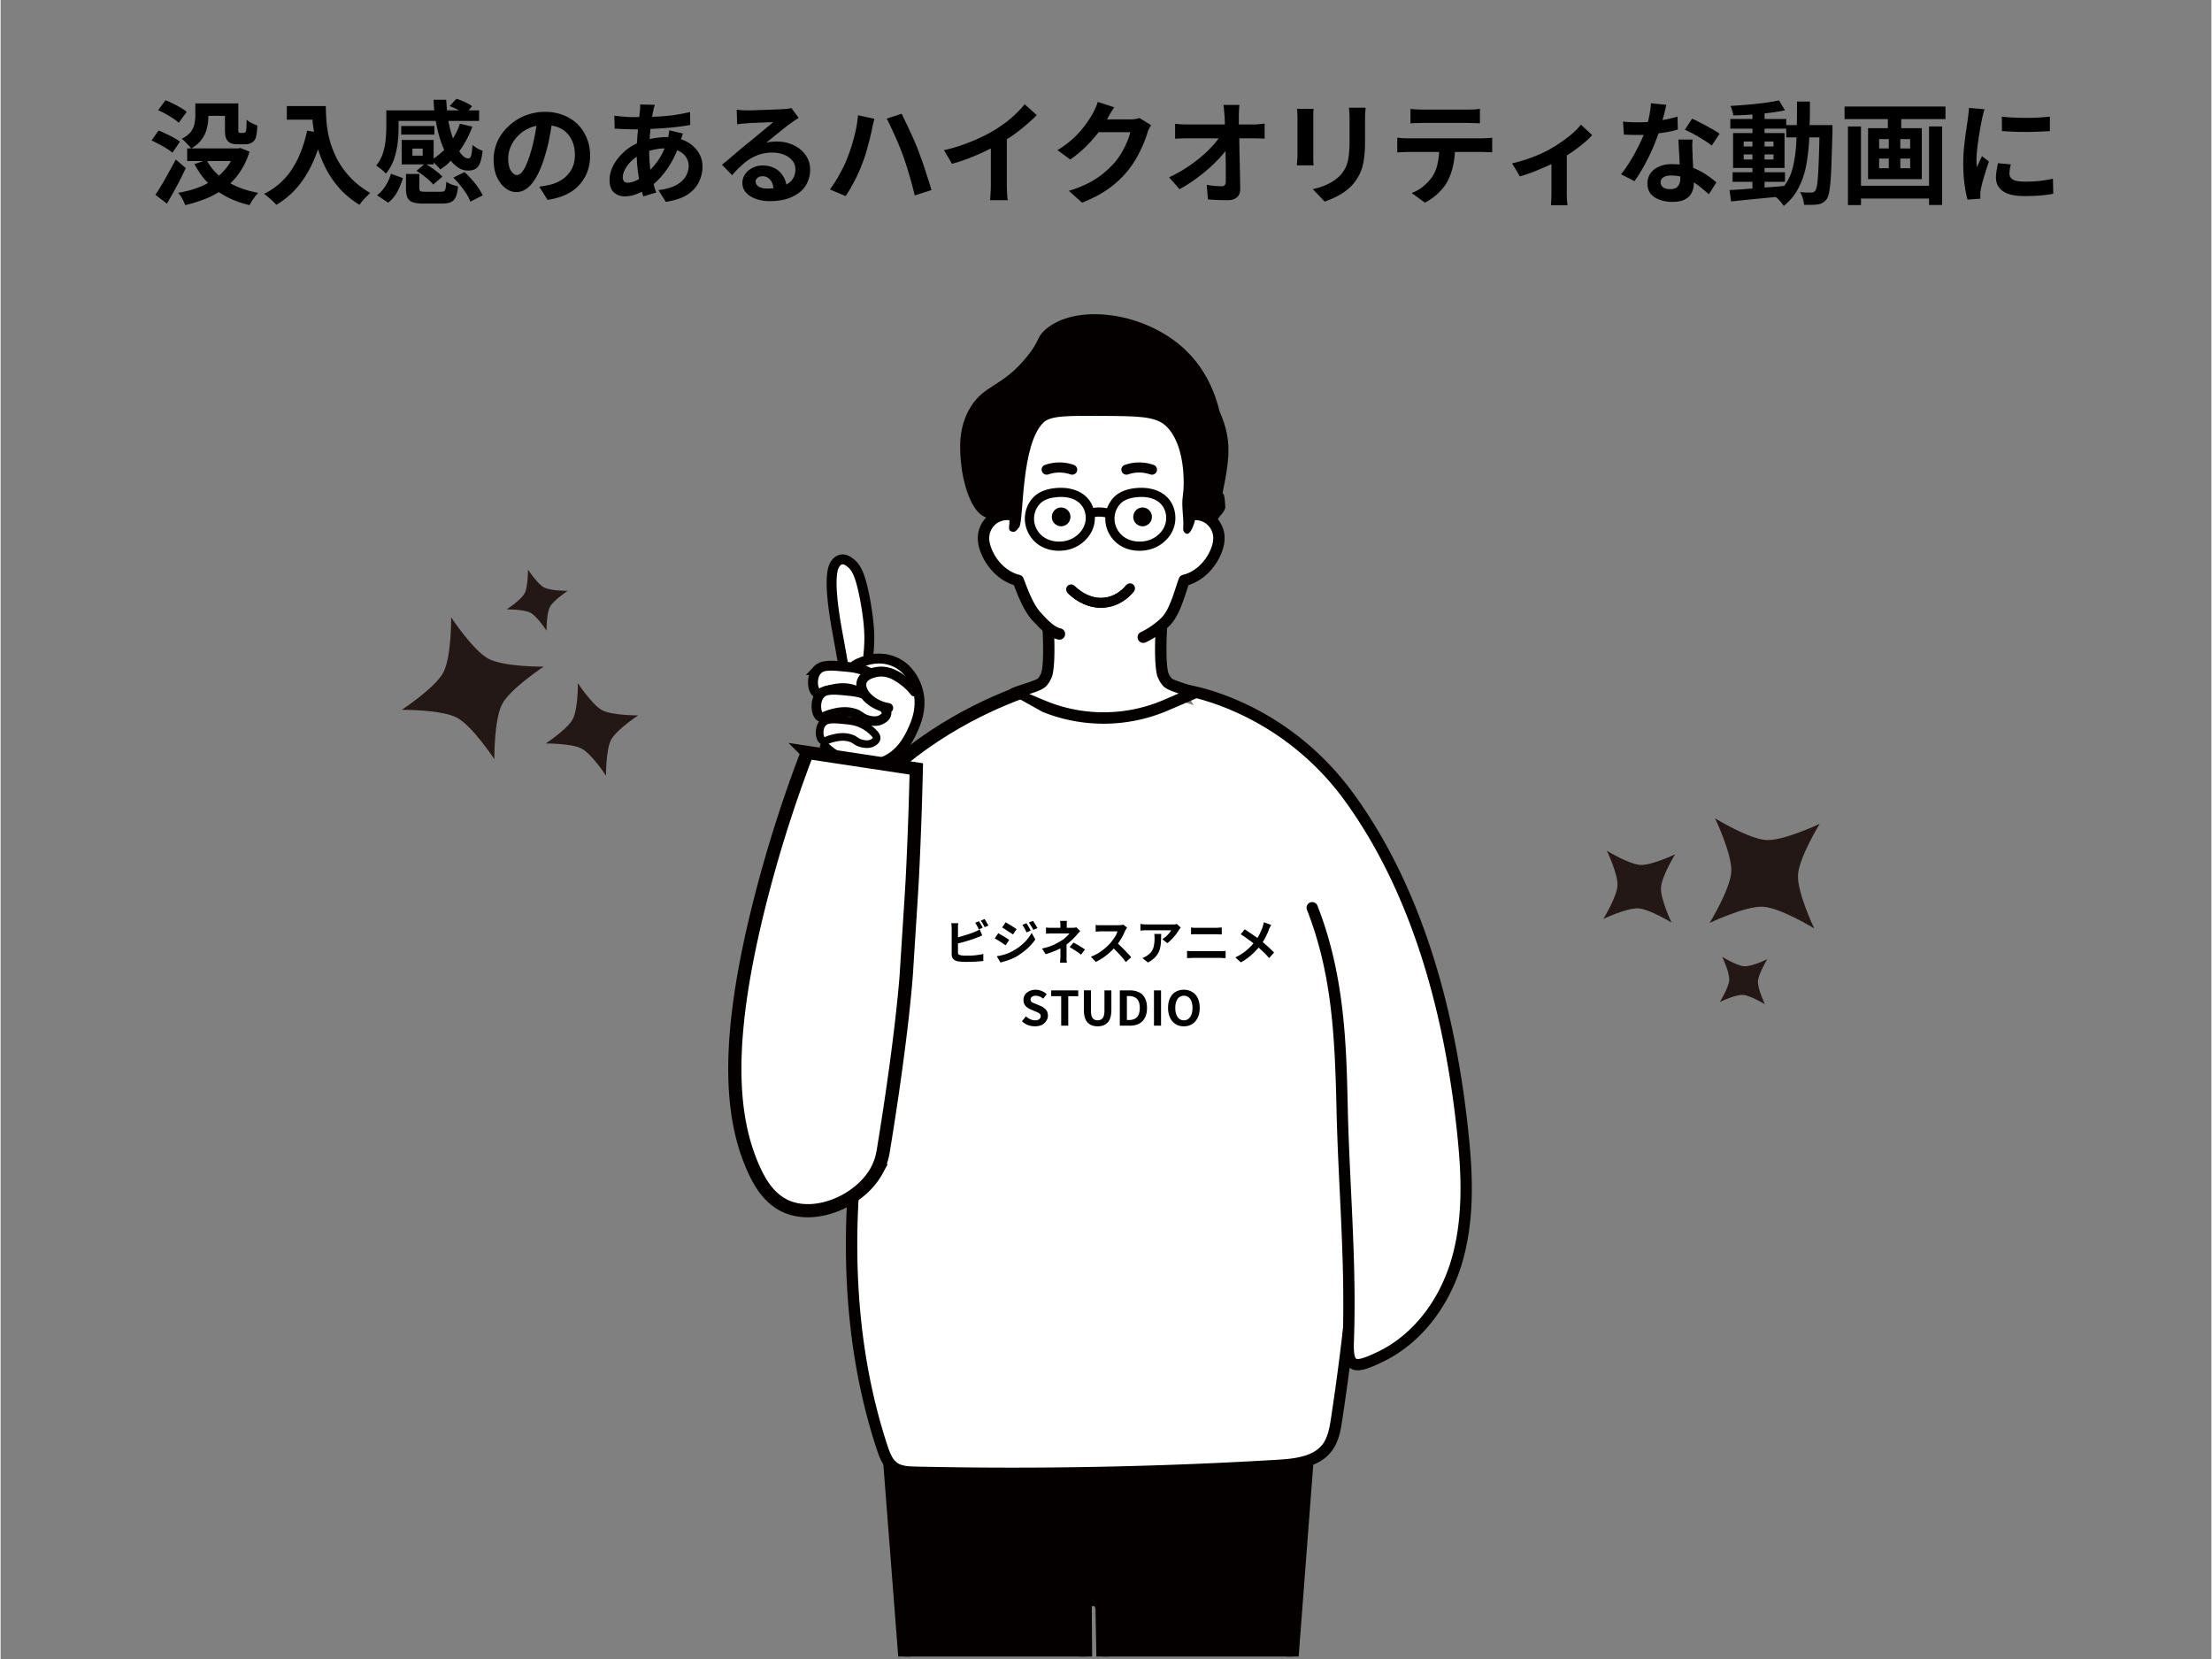<?xml version="1.0" encoding="UTF-8"?> <svg xmlns="http://www.w3.org/2000/svg" width="300" height="225" version="1.0" viewBox="0 0 224.88 168.75"><rect x="0" y="0" width="224.88" height="168.75" fill="#808080" stroke="none"/><defs><clipPath id="a"><path d="M90 119h43v49.5H90Zm0 0"></path></clipPath><clipPath id="b"><path d="M89 118h45v50.5H89Zm0 0"></path></clipPath><clipPath id="c"><path d="M120 70h29.652v69H120Zm0 0"></path></clipPath><clipPath id="d"><path d="M119 69h30.652v71H119Zm0 0"></path></clipPath><clipPath id="e"><path d="M97 31.047h28V55H97Zm0 0"></path></clipPath><clipPath id="f"><path d="M74.012 51H123v74H74.012Zm0 0"></path></clipPath><clipPath id="g"><path d="M74.012 42H103v48H74.012Zm0 0"></path></clipPath><clipPath id="h"><path d="M74.012 52H108v40H74.012Zm0 0"></path></clipPath><clipPath id="i"><path d="M74.012 53H105v33H74.012Zm0 0"></path></clipPath><clipPath id="j"><path d="M74.012 56H104v32H74.012Zm0 0"></path></clipPath><clipPath id="k"><path d="M74.012 62H101v25H74.012Zm0 0"></path></clipPath><clipPath id="l"><path d="M74.012 54H108v33H74.012Zm0 0"></path></clipPath><clipPath id="m"><path d="M74.012 76H94v48H74.012Zm0 0"></path></clipPath><clipPath id="n"><path d="M74.012 57H113v86H74.012Zm0 0"></path></clipPath><clipPath id="o"><path d="M40 57h25v22H40Zm0 0"></path></clipPath><clipPath id="p"><path d="m44.43 84.117-6.54-21.496 22.212-6.758L66.64 77.36Zm0 0"></path></clipPath><clipPath id="q"><path d="m44.43 84.117-6.54-21.496 22.212-6.758L66.64 77.36Zm0 0"></path></clipPath><clipPath id="r"><path d="M163 83h23v20h-23Zm0 0"></path></clipPath><clipPath id="s"><path d="m176.71 74.535 15.036 16.692-17.246 15.539-15.04-16.692Zm0 0"></path></clipPath><clipPath id="t"><path d="m176.71 74.535 15.036 16.692-17.246 15.539-15.04-16.692Zm0 0"></path></clipPath></defs><path fill="#fff" d="M134.66 124.695a7 7 0 0 1-1.387 1.317c-1.332.96-2.964 1.39-4.57 1.73-8.941 1.871-18.187 1.363-27.308.848-2.375-.133-4.79-.274-7.06-.996-3.179-1.008-5.089-2.598-6.57-5.535-.937-1.86-1.761-3.805-2.1-5.86-.25-1.523-.235-3.082-.216-4.629.016-1.168.028-2.34.047-3.507-.773 1.343-2.762 1.8-4.05.933-1.485-1.008-1.676-3.129-1.372-4.89.266-1.551.797-3.04 1.469-4.461 2.348-4.95 6.402-8.961 8.629-13.97 1.074-2.405 1.7-5.003 2.836-7.378 2.75-5.734 8.262-7.426 14.101-8.121 2.88-.34 6.04.164 8.91.469 3.02.32 6.09.945 8.614 2.73 1.86 1.316 3.27 3.156 4.648 4.965 2.621 3.441 5.254 6.937 6.938 10.922.914 2.175 1.539 4.465 1.992 6.781a49.7 49.7 0 0 1-1.113 23.48c-.543 1.836-1.25 3.715-2.438 5.172m0 0"></path><g clip-path="url(#a)"><path fill="#040000" d="m125.504 119.418 6.902 23.644a15.2 15.2 0 0 1 .485 5.985l-6.582 86.531-12.977-.062-1.336-71.918a1.4 1.4 0 0 0-.113-.383c-.328-.77-1.508-.567-1.508.265v.02l.52 71.582-13.77.441-6.684-86.316a13 13 0 0 1 .278-4.469l8.004-25.32Zm0 0"></path></g><g clip-path="url(#b)"><path fill="#040000" d="M126.309 236.2q-.006 0 0 0l-12.98-.063a.626.626 0 0 1-.622-.614l-1.336-71.886c-.008-.02-.023-.078-.066-.18-.047-.113-.149-.11-.203-.098-.11.024-.11.082-.11.121l.52 71.598a.623.623 0 0 1-.606.625l-13.77.442a.63.63 0 0 1-.64-.575l-6.68-86.316a13.6 13.6 0 0 1 .293-4.66c.004-.012.008-.031.016-.043l8.004-25.32a.62.62 0 0 1 .594-.434h26.78c.274 0 .52.18.599.445l6.902 23.649c.586 2.043.758 4.136.508 6.23l-6.586 86.504a.62.62 0 0 1-.617.574m-12.364-1.305 11.785.058L132.27 149a14.45 14.45 0 0 0-.461-5.77l-6.774-23.19H99.18l-7.86 24.862a12.5 12.5 0 0 0-.261 4.235l6.636 85.742 12.567-.402-.516-70.977c0-.691.445-1.23 1.11-1.363a1.41 1.41 0 0 1 1.597.828c.11.262.16.45.164.617Zm0 0"></path></g><path fill="#fff" d="M87.855 111.55c-1.957 11.876-1.953 24.286 1.82 35.716.25.75.548 1.547 1.196 2.004.621.433 1.422.468 2.18.484 12.304.277 24.62.043 36.91-.7 1.824-.109 3.887-.35 4.984-1.812.621-.824.797-1.887.953-2.906a257 257 0 0 0 2.48-23.527c.263-4.387-.745-8.672-1.913-12.942Zm0 0"></path><path fill="#040000" d="M102.984 150.438c-3.32 0-6.64-.036-9.945-.11-.723-.016-1.71-.035-2.496-.59-.79-.55-1.133-1.437-1.414-2.293-3.442-10.422-4.063-22.53-1.844-35.992a.576.576 0 0 1 .664-.476c.317.05.528.347.477.664-2.184 13.277-1.582 25.203 1.8 35.445.223.672.481 1.36.981 1.71.461.321 1.113.364 1.86.38 12.238.27 24.64.035 36.859-.696 1.707-.105 3.605-.32 4.554-1.582.555-.738.715-1.8.848-2.648a258 258 0 0 0 2.477-23.48c.261-4.403-.793-8.72-1.895-12.758a.574.574 0 0 1 .406-.707.575.575 0 0 1 .707.406c1.125 4.133 2.204 8.55 1.934 13.129a259 259 0 0 1-2.484 23.582c-.149.98-.332 2.2-1.067 3.168-1.246 1.656-3.445 1.922-5.41 2.039-8.95.539-18 .809-27.012.809m0 0"></path><g clip-path="url(#c)"><path fill="#fff" d="M120.46 70.188s9.817 1.363 16.77 10.976c7.247 10.023 10.395 22.793 11.575 34.774.41 4.164.496 8.433-.715 12.457-1.215 4.02-3.883 7.8-7.82 9.66-2.489 1.172-3.29 1.187-3.188-1.547.297-8.004-.445-15.88-.621-23.86-.16-6.992-.406-13.578-3.043-20.316Zm0 0"></path></g><g clip-path="url(#d)"><path fill="#040000" d="M138.043 139.383c-.297 0-.555-.07-.79-.227-.726-.476-.788-1.562-.745-2.668.195-5.164-.055-10.383-.297-15.422-.133-2.746-.266-5.59-.328-8.406-.168-7.488-.5-13.726-3.004-20.12a.577.577 0 0 1 .324-.743.58.58 0 0 1 .746.324c2.781 7.094 2.942 14.223 3.082 20.516.063 2.797.2 5.633.328 8.37.243 5.067.493 10.305.297 15.52-.05 1.38.16 1.63.227 1.672.207.133.926-.09 2.137-.664 3.488-1.648 6.226-5.039 7.515-9.308 1.27-4.211 1.035-8.75.695-12.235-1.414-14.316-5.273-25.922-11.468-34.496-6.719-9.289-16.29-10.734-16.383-10.746a.574.574 0 1 1 .16-1.137c.41.055 10.14 1.508 17.156 11.211 6.317 8.735 10.246 20.531 11.68 35.051.352 3.59.59 8.273-.738 12.676-1.383 4.582-4.34 8.226-8.125 10.012-1.075.519-1.852.82-2.469.82m0 0"></path></g><path fill="#fff" d="M121.39 70.504c-.648-.348-2.398-.734-2.73-1.14a4 4 0 0 1-.215-.294 4 4 0 0 1-.234-.496c-.54-2 .16-8.761.16-8.761h-12.113s.695 6.761.16 8.761c-.027.094-.18.403-.234.496-.043.067-.164.223-.215.293-.348.426-2.172.825-2.91 1.188l3.132 1.312c3.871 1.575 8.344 1.547 12.192-.07Zm0 0"></path><path fill="#040000" d="M112.2 73.613c-2.126 0-4.247-.402-6.231-1.21-.969-.544-1.942-1.083-2.91-1.626-.168.153-.371.184-.48.106-.114-.086-.102-.262-.102-.313a.57.57 0 0 1 .328-.535c.316-.152.77-.305 1.25-.46.488-.16 1.308-.423 1.472-.583.032-.039.125-.156.16-.215.04-.062.157-.3.176-.363.414-1.543.008-6.687-.183-8.539a.56.56 0 0 1 .144-.445.59.59 0 0 1 .434-.192h12.117a.58.58 0 0 1 .578.637c-.191 1.852-.598 6.996-.18 8.55.02.048.133.286.176.352.035.055.13.172.168.223.14.129.875.375 1.317.52.48.16.933.312 1.238.476a.59.59 0 0 1 .308.535.58.58 0 0 1-.351.504l-3.012 1.29c-2.043.859-4.23 1.288-6.418 1.288m-7.548-3.02 1.762.739a15.48 15.48 0 0 0 11.738-.07l1.68-.723c-.828-.281-1.363-.492-1.621-.812-.047-.059-.2-.247-.266-.36-.039-.066-.242-.449-.297-.637-.46-1.726-.078-6.578.086-8.335h-10.84c.16 1.757.547 6.609.083 8.335-.047.192-.254.57-.293.637-.067.113-.22.301-.266.36-.277.343-.856.57-1.766.867m0 0"></path><path fill="#fff" d="M116.234 64.816c.875-.402 1.809-1.097 2.348-1.675.91-.965 1.426-3.078 1.82-4.11 1.399-.328 2.57-1.468 3.164-2.804.25-.555.414-1.16.352-1.766a2.44 2.44 0 0 0-1.117-1.777 2.5 2.5 0 0 0-1.465-.36c.293-.902.46-1.86.46-2.851 0-5.297-4.405-9.586-9.839-9.586-5.437 0-9.84 4.293-9.84 9.586a9.2 9.2 0 0 0 .461 2.851 2.44 2.44 0 0 0-1.465.36A2.45 2.45 0 0 0 100 54.46c-.066.605.098 1.215.348 1.766.593 1.336 1.765 2.476 3.168 2.804.394 1.032.992 2.742 1.902 3.707.484.516 1.355 1.543 2.293 1.742Zm0 0"></path><path fill="#040000" d="M116.234 65.395a.58.58 0 0 1-.527-.332.585.585 0 0 1 .281-.77c.742-.34 1.633-.973 2.172-1.543.61-.648 1.063-2.02 1.39-3.023.11-.34.212-.649.305-.895a.57.57 0 0 1 .41-.36c1.15-.269 2.212-1.218 2.774-2.476.246-.559.348-1.039.3-1.469a1.86 1.86 0 0 0-.847-1.351c-.32-.2-.719-.297-1.113-.266a.579.579 0 0 1-.594-.754c.285-.89.43-1.793.43-2.676 0-4.968-4.153-9.007-9.258-9.007s-9.262 4.039-9.262 9.007c0 .887.145 1.786.434 2.676a.57.57 0 0 1-.098.532.58.58 0 0 1-.496.222 1.9 1.9 0 0 0-1.117.266c-.461.293-.785.808-.844 1.351-.047.43.051.91.301 1.47.563 1.257 1.621 2.206 2.77 2.476a.57.57 0 0 1 .406.359l.097.25c.368.977.926 2.457 1.688 3.266l.16.175c.438.47 1.168 1.254 1.832 1.399a.577.577 0 0 1 .445.687.583.583 0 0 1-.687.446c-1.023-.22-1.875-1.14-2.438-1.746l-.156-.164c-.914-.97-1.515-2.56-1.922-3.63-1.37-.43-2.601-1.574-3.257-3.046-.336-.75-.461-1.426-.395-2.063a3 3 0 0 1 1.379-2.207c.308-.195.66-.328 1.023-.398a9.7 9.7 0 0 1-.285-2.324c0-5.606 4.676-10.168 10.418-10.168 5.746 0 10.418 4.558 10.418 10.168 0 .77-.098 1.55-.285 2.324q.552.105 1.023.398a3 3 0 0 1 1.38 2.207c.066.637-.06 1.309-.395 2.063-.656 1.472-1.883 2.613-3.258 3.047q-.09.263-.191.574c-.383 1.168-.86 2.62-1.649 3.457-.637.676-1.656 1.398-2.527 1.8a.6.6 0 0 1-.235.048m0 0"></path><path fill="#040000" d="M108.824 52.578a.954.954 0 0 1-.949.953.95.95 0 0 1-.945-.953c0-.527.422-.957.945-.957s.95.43.95.957M117.11 52.578a.954.954 0 0 1-.95.953.95.95 0 0 1-.945-.953c0-.527.422-.957.945-.957.524 0 .95.43.95.957m0 0"></path><g clip-path="url(#e)"><path fill="#040000" d="M102.52 52.676c.253.312-.075 1.062.128 1.277.079.082.196.133.375.149h.028c.222 0 .531-.434.59-.536.433-.796.148-8.386 2.445-10.593.727-.703 2.5-.692 6.043-.668 3.555.023 5.328.03 6.383 1.004 1.98 1.828 1.937 5.879 1.742 7.148-.164 1.074.121 2.18.039 3.266-.004.047-.027.23.086.379.55.734 1.004-.793 1.066-1.004.13-.446-.035-.38.489-.446.625-.082 1.218.254 1.804.332.164-.496.676-.757.828-1.3.032-.13-.054-1.473-.226-1.477-.012 0-.016.012-.024.008-.105-.024.614-2.488.579-4.563-.012-.898-.176-2.207-.899-3.793-.43-1.804-1.363-4.242-3.469-6.254-4.152-3.964-11.285-4.785-14.316-2.023-.863.79-.457 1.02-1.809 2.691-2.507 3.106-4.293 2.801-5.734 5.125-1.297 2.098-1.094 4.368-.984 5.594.171 1.934 1.011 5.36 2.734 5.684.828.156 1.789-.399 2.102 0m0 0"></path></g><path fill="none" stroke="#040000" stroke-miterlimit="10" stroke-width="3" d="M103.802 85.983c.29.327 4.826 5.096 11.036 3.895 3.861-.758 6.14-3.37 6.804-4.222" transform="matrix(.336 0 0 .335 74.013 31.144)"></path><path fill="none" stroke="#040000" stroke-linecap="round" stroke-miterlimit="10" stroke-width="3" d="M103.802 85.983c.29.327 4.826 5.096 11.036 3.895 3.861-.758 6.14-3.37 6.804-4.222" transform="matrix(.336 0 0 .335 74.013 31.144)"></path><path fill="#040000" d="M106.402 48.281a.51.51 0 0 1-.48-.343.5.5 0 0 1 .312-.649 4.45 4.45 0 0 1 2.895-.016l.035.016a.511.511 0 1 1-.328.969l-.04-.012a3.4 3.4 0 0 0-2.226.012.6.6 0 0 1-.168.023M114.516 48.281a.515.515 0 0 1-.485-.343.507.507 0 0 1 .317-.649 4.44 4.44 0 0 1 2.89-.016l.04.016c.269.09.413.379.32.648a.51.51 0 0 1-.649.32l-.035-.01a3.4 3.4 0 0 0-2.227.01.7.7 0 0 1-.171.024m0 0"></path><path fill="#fff" d="M103.86 70.375c-4.27 1.57-10.883 4.746-16.653 11.156-6.402 7.117-8.062 14.106-10.527 24.477"></path><g clip-path="url(#f)"><path fill="none" stroke="#040000" stroke-miterlimit="10" stroke-width="4" d="M88.858 117.12c-12.711 4.688-32.4 14.17-49.577 33.306-19.06 21.248-24.003 42.111-31.341 73.074" transform="matrix(.336 0 0 .335 74.013 31.144)"></path></g><path fill="#040000" d="M107.66 56.023c-1.383 0-2.531-.656-3.117-1.808a3.16 3.16 0 0 1 .41-3.524c.531-.613 1.352-.964 2.438-1.054 2.027-.16 3.504.754 3.851 2.39a3.1 3.1 0 0 1-.574 2.535 3.66 3.66 0 0 1-2.637 1.442q-.189.019-.37.02m.188-5.476q-.186.001-.38.02-1.253.1-1.804.734a2.23 2.23 0 0 0-.289 2.492c.46.895 1.422 1.379 2.582 1.281a2.75 2.75 0 0 0 1.965-1.07c.398-.531.543-1.168.406-1.785-.223-1.059-1.14-1.672-2.48-1.672M115.844 56.023c-1.375 0-2.524-.652-3.114-1.789a3.17 3.17 0 0 1 .407-3.543c.531-.613 1.351-.964 2.437-1.054 2.055-.16 3.535.77 3.864 2.437a3.11 3.11 0 0 1-.583 2.504 3.64 3.64 0 0 1-2.59 1.422 4 4 0 0 1-.421.023m.187-5.476q-.186.001-.379.02c-.832.066-1.437.312-1.804.734a2.22 2.22 0 0 0-.282 2.5c.47.906 1.446 1.379 2.614 1.27a2.72 2.72 0 0 0 1.93-1.055c.386-.52.535-1.145.41-1.766-.215-1.082-1.13-1.703-2.489-1.703m-2.539.45"></path><path fill="#040000" d="M110.867 52.664a.46.46 0 0 1-.449-.348.46.46 0 0 1 .328-.57 3.9 3.9 0 0 1 1.914-.02c.25.063.403.313.344.563a.465.465 0 0 1-.567.344 3 3 0 0 0-1.449.015c-.043.008-.082.016-.12.016m0 0"></path><path fill="#fff" d="M87.035 75.012c-.183-1.078-.48-2.805-.887-4.95l-.886-4.945c-.239-1.32-1.278-6.484-.367-7.762.07-.097.27-.378.601-.445.484-.097.942.324 1.11.48.398.372.87 1.04 1.37 3.84.403 2.254.395 3.497.38 4.016a17 17 0 0 1-.094 1.379"></path><g clip-path="url(#g)"><path fill="none" stroke="#040000" stroke-linecap="round" stroke-miterlimit="10" stroke-width="3" d="M38.77 130.963a790 790 0 0 0-2.64-14.776c-.023-.116-.896-5.003-2.64-14.764-.71-3.941-3.803-19.358-1.093-23.172.21-.291.802-1.131 1.79-1.33 1.443-.29 2.803.969 3.303 1.435 1.187 1.108 2.594 3.102 4.082 11.464 1.198 6.729 1.175 10.437 1.129 11.988a50 50 0 0 1-.28 4.117" transform="matrix(.336 0 0 .335 74.013 31.144)"></path></g><path fill="#fff" d="M86.926 67.656c.187-.117 2.074-1.215 4.027-.336 1.457.653 2.008 1.98 2.164 2.364.852 2.05-.074 4.007-.39 4.671-.34.727-1.141 2.415-2.954 3.118-1.906.738-4.218.12-5.941-1.504"></path><g clip-path="url(#h)"><path fill="none" stroke="#040000" stroke-linecap="round" stroke-miterlimit="10" stroke-width="3" d="M38.444 109.004c.558-.35 6.175-3.627 11.99-1.003 4.338 1.947 5.978 5.912 6.443 7.055 2.535 6.122-.221 11.965-1.163 13.948-1.012 2.169-3.396 7.207-8.792 9.306-5.675 2.204-12.56.361-17.688-4.49" transform="matrix(.336 0 0 .335 74.013 31.144)"></path></g><path fill="#fff" d="M83.063 68.156c.539-.582 1.484-.488 3.023-.332.5.047 1.023.106 1.676.332a5.4 5.4 0 0 1 2.015 1.34c.227.246.364.445.336.672-.043.402-.57.625-.672.668-.101.043-.543.219-1.343 0-.73-.2-.72-.45-1.34-.668-.95-.336-1.926-.102-2.352 0-.86.203-1.062.484-1.344.336-.519-.281-.632-1.668 0-2.348m0 0"></path><g clip-path="url(#i)"><path fill="none" stroke="#040000" stroke-linecap="round" stroke-miterlimit="10" stroke-width="3" d="M26.943 110.496c1.604-1.737 4.419-1.458 9-.991 1.49.14 3.048.315 4.99.991.36.129 3.477 1.26 6 4 .675.735 1.082 1.33 1 2.006-.127 1.201-1.697 1.866-2 1.994-.302.129-1.616.653-4 0-2.175-.594-2.14-1.34-3.989-1.994-2.826-1.003-5.733-.303-7 0-2.56.606-3.164 1.446-4.001 1.003-1.547-.84-1.884-4.98 0-7.009Zm0 0" transform="matrix(.336 0 0 .335 74.013 31.144)"></path></g><path fill="#fff" d="M83.383 70.61c.515-.57 1.418-.477 2.883-.329.48.051.976.102 1.601.328a5.1 5.1 0 0 1 1.926 1.317c.215.238.344.433.32.656-.043.395-.547.617-.64.656-.098.043-.524.219-1.282 0-.699-.195-.687-.437-1.285-.656-.902-.328-1.832-.102-2.242 0-.816.203-1.012.477-1.281.328-.496-.273-.602-1.633 0-2.3m0 0"></path><g clip-path="url(#j)"><path fill="none" stroke="#040000" stroke-linecap="round" stroke-miterlimit="10" stroke-width="2.903" d="M27.896 117.82c1.535-1.703 4.222-1.423 8.583-.98 1.43.152 2.907.303 4.768.98.349.128 3.314 1.236 5.733 3.93.64.711 1.024 1.294.954 1.96-.128 1.177-1.628 1.842-1.907 1.958-.291.129-1.559.653-3.815 0-2.082-.583-2.047-1.306-3.826-1.959-2.686-.98-5.454-.303-6.675 0-2.43.607-3.012 1.423-3.815.98-1.477-.817-1.79-4.875 0-6.87Zm0 0" transform="matrix(.336 0 0 .335 74.013 31.144)"></path></g><path fill="#fff" d="M83.64 73.531c.422-.449 1.153-.379 2.344-.258.387.036.793.079 1.301.258.094.031.903.328 1.559 1.04.176.187.281.343.261.519-.035.308-.44.484-.52.515-.081.036-.425.172-1.042 0-.566-.152-.555-.347-1.04-.515-.733-.262-1.487-.082-1.82 0-.667.156-.824.375-1.042.258-.403-.215-.489-1.29 0-1.817m0 0"></path><g clip-path="url(#k)"><path fill="none" stroke="#040000" stroke-linecap="round" stroke-miterlimit="10" stroke-width="2.324" d="M28.664 126.543c1.256-1.341 3.43-1.131 6.977-.77 1.152.105 2.361.233 3.873.77.28.093 2.686.98 4.64 3.102.524.56.838 1.026.78 1.551-.105.921-1.315 1.446-1.547 1.54-.245.104-1.268.513-3.105 0-1.687-.455-1.652-1.039-3.094-1.54-2.186-.781-4.43-.245-5.42 0-1.988.466-2.453 1.12-3.104.77-1.198-.642-1.454-3.849 0-5.423Zm0 0" transform="matrix(.336 0 0 .335 74.013 31.144)"></path></g><path fill="#fff" d="M92.969 70.336a5.5 5.5 0 0 0-1.008-1.008c-.523-.402-1.488-1.14-2.688-1.004-.152.02-1.41.18-1.68 1.004-.202.629.29 1.277.337 1.34.789 1.016 2.007 1.297 2.351 1.34"></path><g clip-path="url(#l)"><path fill="none" stroke="#040000" stroke-linecap="round" stroke-miterlimit="10" stroke-width="3" d="M56.435 117.004a16.4 16.4 0 0 0-3-3.01c-1.559-1.2-4.431-3.404-8.002-2.996-.453.058-4.198.536-5 2.997-.605 1.877.86 3.813 1 4 2.35 3.032 5.977 3.872 7 4" transform="matrix(.336 0 0 .335 74.013 31.144)"></path></g><g clip-path="url(#m)"><path fill="#fff" d="M82.055 76.531a135 135 0 0 0-4.703 14.739c-3.711 14.457-3.176 22.406-.672 27.8.57 1.23 1.527 2.942 3.36 3.688 3.073 1.246 7.444-.703 9.065-3.688.48-.882.618-1.664.672-2.007 1.97-11.973 2.352-18.09 2.352-18.09.508-8.047.555-8.48.672-11.051.183-3.945.281-7.27.336-9.715zm0 0"></path></g><g clip-path="url(#n)"><path fill="none" stroke="#040000" stroke-miterlimit="10" stroke-width="4" d="M23.942 135.5a405 405 0 0 0-14.002 44c-11.048 43.16-9.455 66.892-2 82.997 1.698 3.673 4.547 8.781 10.001 11.009 9.153 3.72 22.166-2.1 26.992-11.01a18.4 18.4 0 0 0 2-5.993c5.862-35.744 7.002-54.006 7.002-54.006 1.511-24.024 1.651-25.318 2-32.992a1208 1208 0 0 0 1-29.003c-11.001-1.667-21.991-3.335-32.993-5.003Zm0 0" transform="matrix(.336 0 0 .335 74.013 31.144)"></path></g><g clip-path="url(#o)"><g clip-path="url(#p)"><g clip-path="url(#q)"><path fill="#231815" fill-rule="evenodd" d="M51.488 61.984s1.739-.015 2.414.344c.672.36 1.63 1.813 1.63 1.813s-.012-1.739.347-2.414c.36-.672 1.809-1.63 1.809-1.63s-1.739.012-2.41-.347c-.676-.36-1.633-1.809-1.633-1.809s.015 1.739-.344 2.41c-.36.676-1.813 1.633-1.813 1.633m3.965 13.641s2.637-.02 3.656.523c1.024.547 2.473 2.747 2.473 2.747s-.02-2.637.523-3.657c.547-1.023 2.75-2.472 2.75-2.472s-2.636.02-3.66-.524c-1.023-.547-2.472-2.746-2.472-2.746s.02 2.637-.524 3.656c-.547 1.024-2.746 2.473-2.746 2.473m-14.637-3.426s4.043-.031 5.614.805c1.566.836 3.793 4.215 3.793 4.215s-.035-4.047.8-5.614c.836-1.566 4.215-3.793 4.215-3.793s-4.043.032-5.613-.804c-1.566-.836-3.793-4.211-3.793-4.211s.035 4.043-.8 5.61c-.837 1.57-4.216 3.792-4.216 3.792"></path></g></g></g><path d="M21.135 11.786v.063a5 5 0 0 1-.14 1.156 3.1 3.1 0 0 1-.516 1.14c-.25.368-.618.684-1.094.954a2.3 2.3 0 0 0-.281-.328c-.118-.125-.235-.25-.36-.375a1.7 1.7 0 0 0-.328-.266q.622-.328.922-.703.293-.389.375-.813.094-.42.094-.812V10.52h4.375v2.828q.011.095.047.11.044.063.172.062h.265a.3.3 0 0 0 .188-.047c.062-.02.101-.11.125-.266q.03-.122.03-.39.015-.28.017-.641.198.174.515.344.327.156.578.25-.015.376-.062.734-.048.362-.11.531a.86.86 0 0 1-.453.5 1 1 0 0 1-.36.125 4 4 0 0 1-.374.016h-.734q-.223 0-.47-.063a1.06 1.06 0 0 1-.421-.234 1.2 1.2 0 0 1-.234-.406q-.08-.265-.079-.828v-1.36Zm-2.203-.406-.813 1.11a4 4 0 0 0-.562-.438 10 10 0 0 0-.75-.453 7 7 0 0 0-.781-.39l.75-1.016c.238.093.492.21.765.343q.42.206.781.422.376.224.61.422m-.688 3.031-.765 1.125a4 4 0 0 0-.578-.422 9 9 0 0 0-.766-.437 18 18 0 0 0-.781-.39l.718-1.016c.239.093.493.21.766.343q.422.189.797.407.375.203.61.39m-.422 1.813 1.016.875q-.423.907-.922 1.844c-.336.625-.668 1.21-1 1.765l-1.172-.89q.294-.436.64-1.016c.24-.395.477-.817.72-1.266q.374-.668.718-1.312m5.61.156H21.01c.312.555.71 1.047 1.203 1.484q.374-.325.672-.687.311-.375.547-.797m.969-1.328.921.375c-.21.68-.48 1.281-.812 1.812q-.485.797-1.14 1.407 1.216.675 2.843.968a4.5 4.5 0 0 0-.484.594c-.18.25-.313.469-.407.656a9.4 9.4 0 0 1-1.687-.546 8.3 8.3 0 0 1-1.438-.782 8.2 8.2 0 0 1-1.609.782q-.862.325-1.812.546a4.5 4.5 0 0 0-.297-.656 4 4 0 0 0-.407-.594c.57-.101 1.11-.234 1.61-.39a8 8 0 0 0 1.422-.61 6.4 6.4 0 0 1-.75-.89q-.347-.498-.64-1.031l.92-.313H18.98v-1.281h5.172ZM29.115 10.786h3.968c0 .438.02.946.063 1.516q.06.86.297 1.828.247.97.734 1.953a8.8 8.8 0 0 0 1.328 1.89c.563.618 1.258 1.169 2.094 1.657q-.142.128-.36.344-.205.215-.406.437a4 4 0 0 0-.328.422c-.793-.492-1.465-1.039-2.015-1.656a10 10 0 0 1-1.36-1.953 12 12 0 0 1-.844-2.047Q31.641 17.1 30.6 18.52a8.6 8.6 0 0 1-2.547 2.312 6 6 0 0 0-.36-.36 29 29 0 0 0-.468-.421 5 5 0 0 0-.422-.328q1.794-.903 2.844-2.531 1.062-1.64 1.531-3.907l.703.125a46 46 0 0 0-.094-.625 6 6 0 0 1-.062-.61h-2.61ZM42.938 15.833v-.719h-1.047v.72Zm-2.453-3.531v.656q0 .705-.094 1.563a8 8 0 0 1-.375 1.672 4.7 4.7 0 0 1-.828 1.468 2 2 0 0 0-.281-.281 4 4 0 0 0-.39-.312 4 4 0 0 0-.313-.235q.466-.56.687-1.25.217-.684.281-1.375.061-.703.063-1.265v-1.72h4.875a17 17 0 0 1-.063-1.077h1.282q.03.562.078 1.078h1.203a3 3 0 0 0-.453-.235q-.235-.107-.469-.203l.672-.734q.404.11.86.328.466.205.734.422l-.344.422h1.062v1.078h-3.125q.094.487.204.937.123.44.265.844a6 6 0 0 0 .39-.719c.126-.25.227-.507.313-.78l1.266.296a9.3 9.3 0 0 1-.594 1.328 9 9 0 0 1-.734 1.172q.218.361.453.547a.8.8 0 0 0 .484.187q.2-.011.282-.328.076-.309.125-1.047.217.188.5.36c.195.105.375.183.53.234q-.094.816-.265 1.25-.175.44-.484.61-.3.157-.75.156c-.324 0-.633-.086-.922-.266a3.1 3.1 0 0 1-.813-.734q-.252.269-.515.484-.27.207-.563.406a1.8 1.8 0 0 0-.297-.343 9 9 0 0 0-.375-.375v.203h-.734q.45.251.906.61.468.345.719.64l-.937.797a3 3 0 0 0-.454-.47q-.28-.245-.609-.5a6 6 0 0 0-.64-.421l.78-.656h-2.28v-2.485h3.25v1.891a7.5 7.5 0 0 0 1.078-.89c-.387-.844-.672-1.82-.86-2.938Zm3.64.516v.875h-3.374v-.875Zm-4.703 7.796-1.125-.75q.514-.404.875-.984.357-.575.532-1.203l1.218.437a7 7 0 0 1-.562 1.375q-.345.668-.938 1.125m3.782-1.109h1.562q.233 0 .344-.062c.07-.051.125-.149.156-.297q.045-.217.078-.672.186.157.547.297.373.129.64.187-.063.703-.234 1.078-.176.389-.515.532-.329.14-.89.14h-1.829q-.737 0-1.14-.14a.9.9 0 0 1-.547-.485c-.094-.219-.141-.523-.141-.922v-1.468h1.36v1.453q-.002.236.109.297.106.063.5.062m2.843-1.437 1.141-.563c.25.219.492.469.734.75q.376.408.657.828.293.422.453.797l-1.25.625a4 4 0 0 0-.39-.781 9 9 0 0 0-.626-.86 8 8 0 0 0-.719-.796M52.511 17.802q.358.002.704-.547.34-.561.687-1.703c.133-.414.25-.86.344-1.328q.153-.717.265-1.422a3.5 3.5 0 0 0-1.25.5 3.68 3.68 0 0 0-1.453 1.812 3 3 0 0 0-.172.985q0 .86.282 1.281.279.422.593.422m3.125 2.531-.843-1.344a14 14 0 0 0 1.047-.187q.732-.169 1.312-.563.575-.406.922-1.015c.226-.414.344-.899.344-1.453q0-1.185-.61-2-.61-.811-1.765-1-.113.72-.266 1.5a16 16 0 0 1-.406 1.578q-.503 1.72-1.235 2.703c-.492.656-1.046.984-1.671.984-.407 0-.79-.14-1.141-.422q-.532-.419-.86-1.156c-.21-.5-.312-1.07-.312-1.719 0-.656.129-1.273.39-1.859a5 5 0 0 1 1.126-1.547 5.5 5.5 0 0 1 1.656-1.062 5.4 5.4 0 0 1 2.062-.391 5 5 0 0 1 1.891.344q.855.345 1.453.953.591.597.906 1.406.33.797.329 1.735c0 1.187-.368 2.183-1.094 2.984-.719.805-1.797 1.312-3.235 1.531M65.975 15.349v.015c0 .356.008.688.032 1q.03.457.093.891.421-.422.782-.937.375-.527.656-1.22-.457.001-.844.079-.391.065-.719.172m-2.171 3.234q.496 0 1.14-.375a15 15 0 0 1-.156-1.11q-.065-.575-.078-1.155-.645.421-1.031 1.015-.392.598-.391 1.078 0 .549.516.547m4.218-5.328 1.391.328a1.5 1.5 0 0 0-.094.266q-.048.158-.11.312c.657.219 1.18.574 1.579 1.063q.61.738.61 1.734c0 .524-.122 1.031-.36 1.531q-.346.751-1.156 1.297-.814.528-2.219.75l-.75-1.203q1.09-.122 1.766-.484.684-.375 1-.89.311-.528.312-1.079a1.6 1.6 0 0 0-.297-.937q-.3-.434-.875-.657a9.4 9.4 0 0 1-1.11 2.032q-.643.878-1.28 1.406.045.221.109.437l.156.422-1.312.39a3 3 0 0 0-.078-.218 4 4 0 0 0-.079-.25q-.409.204-.859.344a3.3 3.3 0 0 1-.89.125q-.627 0-1.079-.39-.455-.404-.453-1.282c0-.477.117-.957.36-1.438q.374-.715 1-1.312.623-.607 1.421-.969.03-.374.047-.719.03-.357.063-.703h-.36q-.297 0-.671-.015c-.243-.008-.48-.02-.72-.032-.241-.007-.448-.02-.624-.03l-.031-1.313q.198.015.562.062.356.034.766.063.42.016.765.015h.438l.062-.61q.031-.15.032-.327a3 3 0 0 0 0-.344l1.5.031a7 7 0 0 0-.11.328q-.035.159-.047.282a2 2 0 0 0-.078.297 4 4 0 0 1-.047.312 22 22 0 0 0 1.97-.14 19 19 0 0 0 1.89-.344l.015 1.312q-.843.16-1.922.266-1.064.094-2.125.14-.017.27-.046.516-.019.252-.032.516.405-.095.844-.141.436-.061.86-.062h.187q.029-.172.062-.36.03-.2.047-.328M77.94 19.177q.356.002.671-.031c-.03-.364-.148-.657-.343-.875a.98.98 0 0 0-.766-.344q-.328 0-.516.172-.187.158-.187.36c0 .218.11.398.328.53q.327.188.813.188m2.5-8.188.734 1c-.274.18-.531.356-.781.532q-.236.159-.547.406-.316.252-.672.547-.364.281-.703.562-.33.269-.594.485.28-.076.531-.094a5 5 0 0 1 .532-.031q.966 0 1.734.375.762.361 1.219 1.015.452.644.453 1.469-.002.892-.453 1.625-.457.72-1.375 1.14-.91.436-2.282.438a4 4 0 0 1-1.421-.234q-.626-.222-1-.64a1.46 1.46 0 0 1-.36-.985q-.001-.451.25-.844.265-.404.735-.656a2.1 2.1 0 0 1 1.062-.266c.469 0 .867.09 1.203.266q.514.252.813.703.311.44.406.969.92-.498.922-1.547-.001-.516-.313-.89a2 2 0 0 0-.843-.595 3.1 3.1 0 0 0-1.188-.218q-.877.002-1.578.297a4.8 4.8 0 0 0-1.313.796q-.61.517-1.203 1.204l-1.031-1.063c.195-.156.422-.336.672-.547q.388-.327.781-.672.404-.34.766-.64.356-.295.625-.5.31-.263.75-.625.45-.373.89-.735.45-.375.72-.61c-.138 0-.329.009-.579.017q-.361.018-.781.03c-.274.012-.531.024-.781.032a8 8 0 0 0-.594.047c-.336.012-.64.043-.922.094l-.047-1.485c.156.012.32.028.5.047q.28.017.531.016h.532c.25-.008.523-.02.828-.031q.45-.013.906-.032.452-.013.828-.031.374-.013.578-.031.341-.012.547-.047.218-.045.313-.063M86.122 16.083q.388-.95.688-2.11a13 13 0 0 0 .406-2.25l1.672.36q-.064.236-.156.594-.081.344-.11.531c-.054.274-.133.61-.234 1.016q-.158.61-.344 1.265-.189.645-.406 1.172-.204.549-.484 1.157-.283.596-.594 1.14-.3.55-.61.985l-1.593-.672q.529-.716 1-1.578c.32-.57.578-1.11.765-1.61m5.672-.25q-.222-.61-.515-1.312a37 37 0 0 0-.61-1.36q-.298-.655-.531-1.093l1.516-.5q.169.345.39.812.235.47.469 1 .246.516.469 1.031.217.517.375.922.14.392.328.906c.125.336.242.688.36 1.063q.184.564.359 1.094.17.515.28.937l-1.702.547a35 35 0 0 0-.547-2.062 30 30 0 0 0-.64-1.985M102.352 14.177v4.687q-.001.253.016.547c.007.2.02.383.03.547q.015.265.063.406h-1.812q.013-.14.031-.406.013-.247.031-.547.014-.294.016-.547V15.1q-.89.455-1.922.875c-.687.281-1.367.511-2.031.687l-.813-1.39a15 15 0 0 0 1.953-.563 20 20 0 0 0 1.782-.734q.825-.388 1.468-.781.593-.375 1.157-.797.562-.436 1.031-.907c.32-.312.594-.609.812-.89l1.235 1.11q-.657.656-1.438 1.296-.766.627-1.609 1.172M115.847 12.005l1.172.719c-.062.117-.133.246-.203.39a2.4 2.4 0 0 0-.172.438q-.157.515-.437 1.172-.27.643-.657 1.328-.39.69-.906 1.328a10 10 0 0 1-1.922 1.797q-1.095.795-2.718 1.437l-1.344-1.203a12 12 0 0 0 2.015-.797q.856-.452 1.485-.968.621-.516 1.125-1.078.389-.436.719-1c.226-.383.421-.766.578-1.141a6 6 0 0 0 .328-.984h-3.219q-.58.751-1.312 1.484c-.493.48-1.016.914-1.579 1.297l-1.296-.953a10.2 10.2 0 0 0 1.703-1.282 10.3 10.3 0 0 0 1.14-1.296q.452-.622.735-1.125.123-.218.28-.563.153-.341.235-.64l1.688.546a9.4 9.4 0 0 0-.703 1.172l-.032.063h2.297q.263.002.532-.032.28-.045.468-.109M125.952 12.661h1.437q.281.002.625-.031.358-.03.563-.062v1.53c-.18-.007-.371-.015-.578-.015q-.299-.014-.531-.015h-1.47q.013 1.251.048 2.609.03 1.36.047 2.516c.007.375-.094.664-.313.859q-.314.311-.969.312c-.68 0-1.343-.027-2-.078l-.125-1.484c.258.043.532.078.813.11.281.023.52.03.719.03q.406.001.406-.484v-1.39q-.001-.826-.031-1.704-.502.645-1.25 1.36-.75.719-1.641 1.375c-.586.437-1.18.82-1.781 1.14l-1.063-1.203a14 14 0 0 0 2.078-1.187 15.5 15.5 0 0 0 1.75-1.406q.762-.732 1.22-1.375h-3.126q-.315.002-.672.015-.346.001-.64.031v-1.53q.246.033.609.062.375.016.656.015h3.797q-.001-.451-.031-.828a21 21 0 0 0-.047-.547 6 6 0 0 0-.063-.61h1.625q-.035.27-.046.579-.017.314-.016.578ZM131.87 11.068h1.687q-.019.189-.032.39v4.875q.013.284.032.485h-1.704q.013-.17.032-.47a6 6 0 0 0 .031-.546v-3.86c0-.101-.008-.242-.016-.421q0-.265-.03-.453m5.28-.11h1.688q-.001.251-.031.531c-.012.188-.016.399-.016.625v2.266c0 .824-.055 1.512-.156 2.063q-.142.813-.453 1.375-.298.562-.72 1.03c-.25.274-.542.516-.874.735a6.5 6.5 0 0 1-.985.547q-.501.234-.921.375l-1.204-1.266c.57-.125 1.094-.3 1.563-.53a4.2 4.2 0 0 0 1.25-.907q.389-.434.578-.89.2-.469.266-1.094.077-.623.078-1.532v-2.172c0-.445-.024-.832-.063-1.156M149.24 12.505h-4.594c-.2 0-.414.008-.641.016q-.33 0-.594.03v-1.483c.188.03.39.054.61.062q.328.017.609.016h4.61c.195 0 .406-.004.624-.016q.329-.014.61-.062v1.484q-.298-.03-.625-.031c-.211-.008-.414-.016-.61-.016m-6.063 1.563h7.516q.168.001.484-.016c.219-.008.398-.024.547-.047v1.484a10 10 0 0 0-.516-.015c-.187-.008-.36-.016-.515-.016h-2.766a8.3 8.3 0 0 1-.234 1.625q-.188.72-.5 1.328c-.2.399-.508.797-.922 1.203a5.8 5.8 0 0 1-1.391 1l-1.344-.984a4 4 0 0 0 1.172-.672q.562-.467.906-.969.358-.527.516-1.171.155-.64.203-1.36h-3.156c-.168 0-.356.008-.563.016q-.3.018-.546.031v-1.5q.264.017.546.047.294.017.563.016M160.75 12.677l1.14 1.062q-.39.456-1.093 1.016-.704.563-1.484 1.063v3.812c0 .2.004.426.015.688q.03.386.063.562h-1.688q.013-.176.032-.562c.007-.262.015-.489.015-.688v-2.937q-.751.345-1.625.703-.879.346-1.593.547l-.782-1.329q.75-.17 1.5-.421.763-.264 1.438-.563.668-.31 1.11-.578.592-.34 1.155-.75c.383-.27.735-.547 1.047-.828q.47-.434.75-.797M174.855 13.599l-.797 1.203a7.5 7.5 0 0 0-.828-.563 17 17 0 0 0-1-.593 14 14 0 0 0-.906-.453l.734-1.125c.207.093.442.21.703.343q.388.189.781.407.405.223.75.421.34.206.563.36m-4.281-1.735.031 1.313q-.393.112-.89.219-.505.093-1.079.172-.27.795-.656 1.687a20 20 0 0 1-.86 1.703 16 16 0 0 1-.921 1.469l-1.375-.703q.45-.546.89-1.25.435-.703.797-1.422.374-.732.625-1.328h-.594q-.672.002-1.421-.031l-.094-1.329q.358.05.781.063a18 18 0 0 0 1.75-.016q.123-.467.203-.968.093-.499.11-.938l1.562.156-.156.688q-.093.408-.235.86c.282-.04.551-.095.813-.157q.389-.094.719-.188m.281 6.313v-.219a2.5 2.5 0 0 0-.453-.078 4 4 0 0 0-.469-.031q-.504 0-.797.187c-.187.125-.281.29-.281.485 0 .218.082.398.25.53q.263.188.719.188.574.001.797-.296.234-.31.234-.766m-.188-3.984h1.438q-.033.362-.031.718.013.363.031.75-.001.237.016.625.03.375.046.797.732.282 1.329.688.591.393 1.03.78l-.765 1.204q-.3-.263-.687-.578a7 7 0 0 0-.844-.625v.11q0 .532-.219.952-.205.422-.687.672-.47.248-1.282.25c-.468 0-.898-.074-1.28-.218q-.582-.205-.923-.61-.327-.42-.328-1.047 0-.562.297-1 .294-.45.86-.703.562-.264 1.359-.265.188.002.375.015.201.001.39.031a33 33 0 0 0-.062-1.328 29 29 0 0 1-.063-1.218M179.428 18.49v.578q.497-.03 1-.063.515-.046 1-.094.686-.92.938-2.156c.176-.82.281-1.75.312-2.781h-1.046v-.89h-2.204v.452h2.032v3.547h-2.032v.438h2.079v.968Zm-2.125-2.266h.891v-.516h-.89Zm3.032-.516h-.907v.516h.907Zm-.907-.812h.907v-.5h-.907Zm-2.125-.5v.5h.891v-.5Zm6.704-1.672h2.328v.61q-.048 1.768-.094 3a47 47 0 0 1-.094 2.015q-.064.784-.156 1.234-.095.435-.219.64a1.25 1.25 0 0 1-.422.391q-.204.124-.484.172a3.6 3.6 0 0 1-.64.047q-.376.012-.782 0a3.2 3.2 0 0 0-.125-.656 2.8 2.8 0 0 0-.281-.64c.25.023.476.038.687.046h.469a.46.46 0 0 0 .39-.187q.124-.154.204-.72.077-.575.125-1.702.058-1.137.094-3h-1.032a20 20 0 0 1-.312 2.844 8.3 8.3 0 0 1-.797 2.328 5.6 5.6 0 0 1-1.484 1.797 7 7 0 0 0-.36-.47 3.6 3.6 0 0 0-.453-.437q-1.237.123-2.422.235-1.188.124-2.125.218l-.156-1.156q.48-.029 1.078-.062.594-.048 1.25-.094v-.688h-2.016v-.968h2.016v-.438h-1.969v-3.547h1.969v-.453h-2.25V12.1h2.25v-.453q-.486.034-.984.062-.486.02-.953.031a3 3 0 0 0-.125-.5 3 3 0 0 0-.172-.468c.562-.032 1.144-.07 1.75-.125q.902-.077 1.734-.188c.55-.07 1.035-.156 1.453-.25l.61 1.016a19 19 0 0 1-1 .172q-.516.081-1.079.14v.563h2.204v.625h1.078c.007-.375.015-.758.015-1.156v-1.235h1.313v1.235c0 .398-.012.78-.031 1.156M196.158 18.896v-6.032h1.328v7.985h-1.328v-.656h-6.922v.671h-1.328v-8h1.328v6.032Zm-1.922-3.797v-.953h-1v.953Zm0 2.015v-.984h-1v.984Zm-3.156-.984v.984h.984v-.984Zm0-1.984v.953h.984v-.953Zm-3.516-3.313h10.266v1.281h-4.5v.922h2.094v5.188h-5.469v-5.188h2.016v-.922h-4.407ZM203.56 11.864q.527.065 1.172.094c.437.024.878.031 1.328.031.457 0 .89-.007 1.297-.03q.622-.048 1.093-.095v1.47q-.703.047-1.578.077-.861.018-1.734 0a48 48 0 0 1-1.563-.078Zm-.391 4.735 1.313.125q-.081.282-.11.5a3 3 0 0 0-.031.453c0 .25.117.45.36.594q.357.203 1.218.203.763 0 1.438-.063.668-.076 1.406-.234l.031 1.531q-.551.112-1.266.172-.703.061-1.671.063-1.472.001-2.188-.5-.703-.498-.703-1.375 0-.34.062-.704.06-.374.141-.765m-2.953-5.625 1.594.14a3 3 0 0 0-.11.313l-.093.406a3 3 0 0 0-.063.297q-.064.281-.156.797-.094.517-.188 1.14c-.062.407-.117.81-.156 1.204a10 10 0 0 0-.062 1.015q-.002.16.015.36.013.188.031.375.122-.296.25-.578.139-.294.266-.563l.703.547q-.158.47-.328 1l-.297 1q-.129.47-.187.781-.018.13-.047.281a2 2 0 0 0-.016.25v.22q-.001.12.016.25l-1.313.093c-.117-.399-.218-.922-.312-1.578a17 17 0 0 1-.125-2.14q0-.857.094-1.72.092-.872.203-1.609.106-.732.172-1.172l.062-.531q.047-.31.047-.578m0 0"></path><g clip-path="url(#r)"><g clip-path="url(#s)"><g clip-path="url(#t)"><path fill="#231815" fill-rule="evenodd" d="M179.703 97.574s-1.57.75-2.332.711c-.762-.043-2.246-.95-2.246-.95s.75 1.567.71 2.333c-.038.762-.948 2.242-.948 2.242s1.57-.75 2.332-.71c.761.042 2.246.948 2.246.948s-.75-1.566-.711-2.332c.039-.761.95-2.242.95-2.242m-9.375-10.676s-2.379 1.137-3.535 1.079c-1.156-.063-3.406-1.442-3.406-1.442s1.14 2.38 1.078 3.535c-.059 1.16-1.438 3.407-1.438 3.407s2.38-1.137 3.536-1.079c1.156.063 3.402 1.442 3.402 1.442s-1.137-2.38-1.074-3.54c.058-1.155 1.437-3.402 1.437-3.402m14.707-3.105s-3.648 1.746-5.422 1.652c-1.777-.09-5.222-2.207-5.222-2.207s1.746 3.649 1.652 5.426c-.094 1.773-2.207 5.219-2.207 5.219s3.648-1.742 5.422-1.653c1.773.094 5.222 2.207 5.222 2.207s-1.746-3.648-1.652-5.421 2.207-5.223 2.207-5.223"></path></g></g></g><path d="m99.899 94.374-.391.156a5 5 0 0 0-.172-.328 5 5 0 0 0-.203-.344l.39-.156q.06.094.126.218.075.112.14.235c.051.086.086.156.11.219m-2.516 1.593v.907c0 .105.023.18.078.218q.076.049.235.078c.07.012.156.024.25.032h.734q.234-.013.469-.032.233-.029.437-.062.218-.03.375-.078v.719a8 8 0 0 1-.547.046q-.298.031-.61.032-.314.013-.577.015-.236-.001-.453-.015c-.149-.012-.266-.024-.36-.032q-.328-.064-.5-.234-.174-.185-.172-.5v-2.64q-.002-.077-.015-.235-.001-.152-.031-.281h.718a5 5 0 0 0-.031.265v1.172c.188-.05.383-.11.594-.172q.311-.094.594-.187.278-.094.5-.188.122-.045.25-.109c.082-.039.171-.094.265-.156l.266.625a2 2 0 0 0-.297.125 1.5 1.5 0 0 1-.266.094q-.251.112-.578.218-.314.096-.672.203-.345.096-.656.172m2.328-2.328.375-.156q.076.094.14.219.077.128.141.25.075.11.11.187l-.375.172c-.055-.101-.117-.219-.188-.344a8 8 0 0 0-.203-.328M104.343 93.905q.106.158.235.375.122.205.203.375l-.422.187a10 10 0 0 0-.203-.406 6 6 0 0 0-.219-.36Zm.672-.235.235.36q.124.205.218.375l-.422.172a4 4 0 0 0-.218-.375 3 3 0 0 0-.235-.36Zm-2.781.141q.153.095.36.219.216.127.421.265.2.127.328.22l-.36.53q-.142-.091-.343-.218c-.125-.082-.258-.164-.39-.25a5 5 0 0 0-.375-.235Zm-.906 3.453q.406-.058.828-.187c.289-.094.566-.211.828-.36.414-.226.785-.5 1.11-.812q.498-.481.78-1.016l.376.672q-.346.503-.844.953a8 8 0 0 1-1.094.797 5.7 5.7 0 0 1-1.125.453 6 6 0 0 1-.484.14Zm.156-2.344q.152.095.375.22.217.126.406.25.2.125.328.218l-.36.547c-.085-.063-.194-.133-.327-.219q-.207-.139-.406-.266a12 12 0 0 0-.375-.218ZM109.428 94.327l.391.39-.203.203q-.095.111-.172.204-.188.205-.453.468-.27.25-.563.485v1.547q.013.186.032.296h-.703c.007-.074.02-.171.03-.296q.015-.188.016-.329v-.828q-.346.177-.734.328c-.25.094-.508.184-.766.266l-.375-.578a6 6 0 0 0 1.188-.375q.48-.233.797-.438.28-.17.484-.375a3 3 0 0 0 .328-.343h-1.968c-.075 0-.153.008-.235.015h-.187v-.625q.138.019.312.032h1.156v-.25q-.001-.123-.015-.235a2 2 0 0 0-.016-.219h.688c0 .063-.008.137-.016.22v.484h.578q.233 0 .406-.047m-.687 2.015.39-.468c.157.086.29.156.407.218q.168.095.344.22.187.11.421.265l-.406.53a6 6 0 0 0-.39-.296 10 10 0 0 0-.375-.234 7 7 0 0 0-.391-.235M114.186 94.045l.39.297a1 1 0 0 1-.078.14 1 1 0 0 1-.094.157q-.113.281-.312.656a8 8 0 0 1-.438.688q.172.157.36.344.2.188.375.375.186.188.343.36.172.173.266.312l-.547.484a8 8 0 0 0-.562-.688q-.317-.358-.657-.687a7.4 7.4 0 0 1-.859.766 5.2 5.2 0 0 1-.969.593l-.5-.53c.258-.095.508-.212.75-.36a5.8 5.8 0 0 0 1.235-1.032 6 6 0 0 0 .297-.39q.153-.2.265-.406c.07-.145.125-.274.156-.391h-1.64q-.159.002-.328.016-.175.016-.25.015v-.687q.077.018.172.03h2.125q.152.002.28-.015a.7.7 0 0 0 .22-.047M117.349 94.999h.703q-.001.454-.031.875a2.9 2.9 0 0 1-.14.78 2 2 0 0 1-.407.673c-.188.21-.445.398-.766.578l-.562-.453q.105-.047.234-.11.139-.06.266-.156.31-.216.469-.469.153-.246.203-.562.06-.31.062-.719-.001-.215-.031-.437m2.297-1.016.39.36q-.035.064-.093.14a.5.5 0 0 0-.094.125 5 5 0 0 1-.297.437q-.188.236-.422.485a3.3 3.3 0 0 1-.453.406l-.5-.406q.187-.123.375-.281.186-.17.313-.329.139-.168.203-.296h-2.532q-.157.001-.296.015-.128.002-.297.016v-.672q.14.018.281.031.154.017.312.016h2.782q.106.001.187-.016a.6.6 0 0 0 .14-.031M120.684 97.452v-.735q.14.019.297.032h3.359q.154-.013.266-.032v.735h-.281c-.094-.008-.18-.016-.25-.016h-2.781q-.142.002-.313.016zm.406-2.407v-.703q.123.019.282.032h2.297q.14.001.28-.016c.102-.008.192-.016.266-.016v.703h-.265c-.106-.007-.2-.015-.281-.015h-2.297c-.106 0-.2.008-.282.015M128.488 93.811l.75.266q-.048.08-.11.218a3 3 0 0 0-.093.204q-.111.299-.281.656-.158.344-.375.672.327.268.625.547c.195.18.375.351.531.515l-.5.563a8 8 0 0 0-.516-.547q-.27-.264-.562-.516-.317.377-.75.766a6 6 0 0 1-1.047.734l-.562-.5q.591-.294 1.03-.64.452-.358.813-.797a11 11 0 0 0-.593-.438 10 10 0 0 0-.704-.484l.407-.5q.198.13.422.281.216.142.437.297l.438.297a6 6 0 0 0 .296-.563q.14-.294.235-.578.029-.091.062-.219.03-.14.047-.234M105.205 104.393q-.364-.001-.703-.125a1.9 1.9 0 0 1-.61-.39l.406-.5c.133.125.282.226.438.296.164.075.328.11.484.11q.281.001.422-.11a.39.39 0 0 0 .156-.312.3.3 0 0 0-.078-.219.6.6 0 0 0-.187-.14q-.13-.061-.281-.125l-.485-.204a1.7 1.7 0 0 1-.344-.203.94.94 0 0 1-.28-.312 1 1 0 0 1-.095-.453q-.001-.295.157-.532c.101-.156.25-.273.437-.359q.28-.14.64-.14.33 0 .61.124.293.112.516.329l-.36.453a1.6 1.6 0 0 0-.359-.22 1 1 0 0 0-.406-.077.6.6 0 0 0-.375.11.3.3 0 0 0-.14.265c0 .086.023.156.077.219q.075.081.203.14.123.048.282.11l.468.203q.328.14.532.375c.132.148.203.351.203.609a.93.93 0 0 1-.172.531 1.15 1.15 0 0 1-.453.407q-.282.14-.703.14M107.882 104.33v-3h-1.016v-.593h2.75v.594h-1.015v3ZM111.595 104.393q-.44 0-.75-.172a1.1 1.1 0 0 1-.484-.531q-.174-.375-.172-.984v-1.97h.719v2.032q-.002.562.172.797.188.22.515.219a.7.7 0 0 0 .36-.094.62.62 0 0 0 .25-.328 1.9 1.9 0 0 0 .078-.594v-2.031h.703v1.969q0 .909-.375 1.297-.361.39-1.016.39M113.845 104.33v-3.593h.984q.562 0 .953.187.405.189.61.594.218.392.219 1-.001.61-.22 1.016-.205.392-.593.594-.393.203-.922.203Zm.719-.577h.234q.5 0 .781-.282.295-.294.297-.953 0-.433-.14-.703a.76.76 0 0 0-.375-.375 1.2 1.2 0 0 0-.563-.125h-.234ZM117.32 104.33v-3.593h.718v3.594ZM120.363 104.393c-.324 0-.605-.07-.844-.219a1.55 1.55 0 0 1-.562-.656q-.204-.42-.203-1-.001-.59.203-1 .2-.42.562-.625.358-.217.844-.219c.313 0 .586.075.828.22q.375.203.578.624.201.424.203 1-.002.58-.203 1-.203.422-.578.656a1.54 1.54 0 0 1-.828.22m0-.61q.405.001.64-.343.235-.341.235-.922 0-.576-.234-.906a.75.75 0 0 0-.641-.328.74.74 0 0 0-.64.328q-.235.33-.235.906 0 .581.234.922a.73.73 0 0 0 .641.344m0 0"></path></svg> 